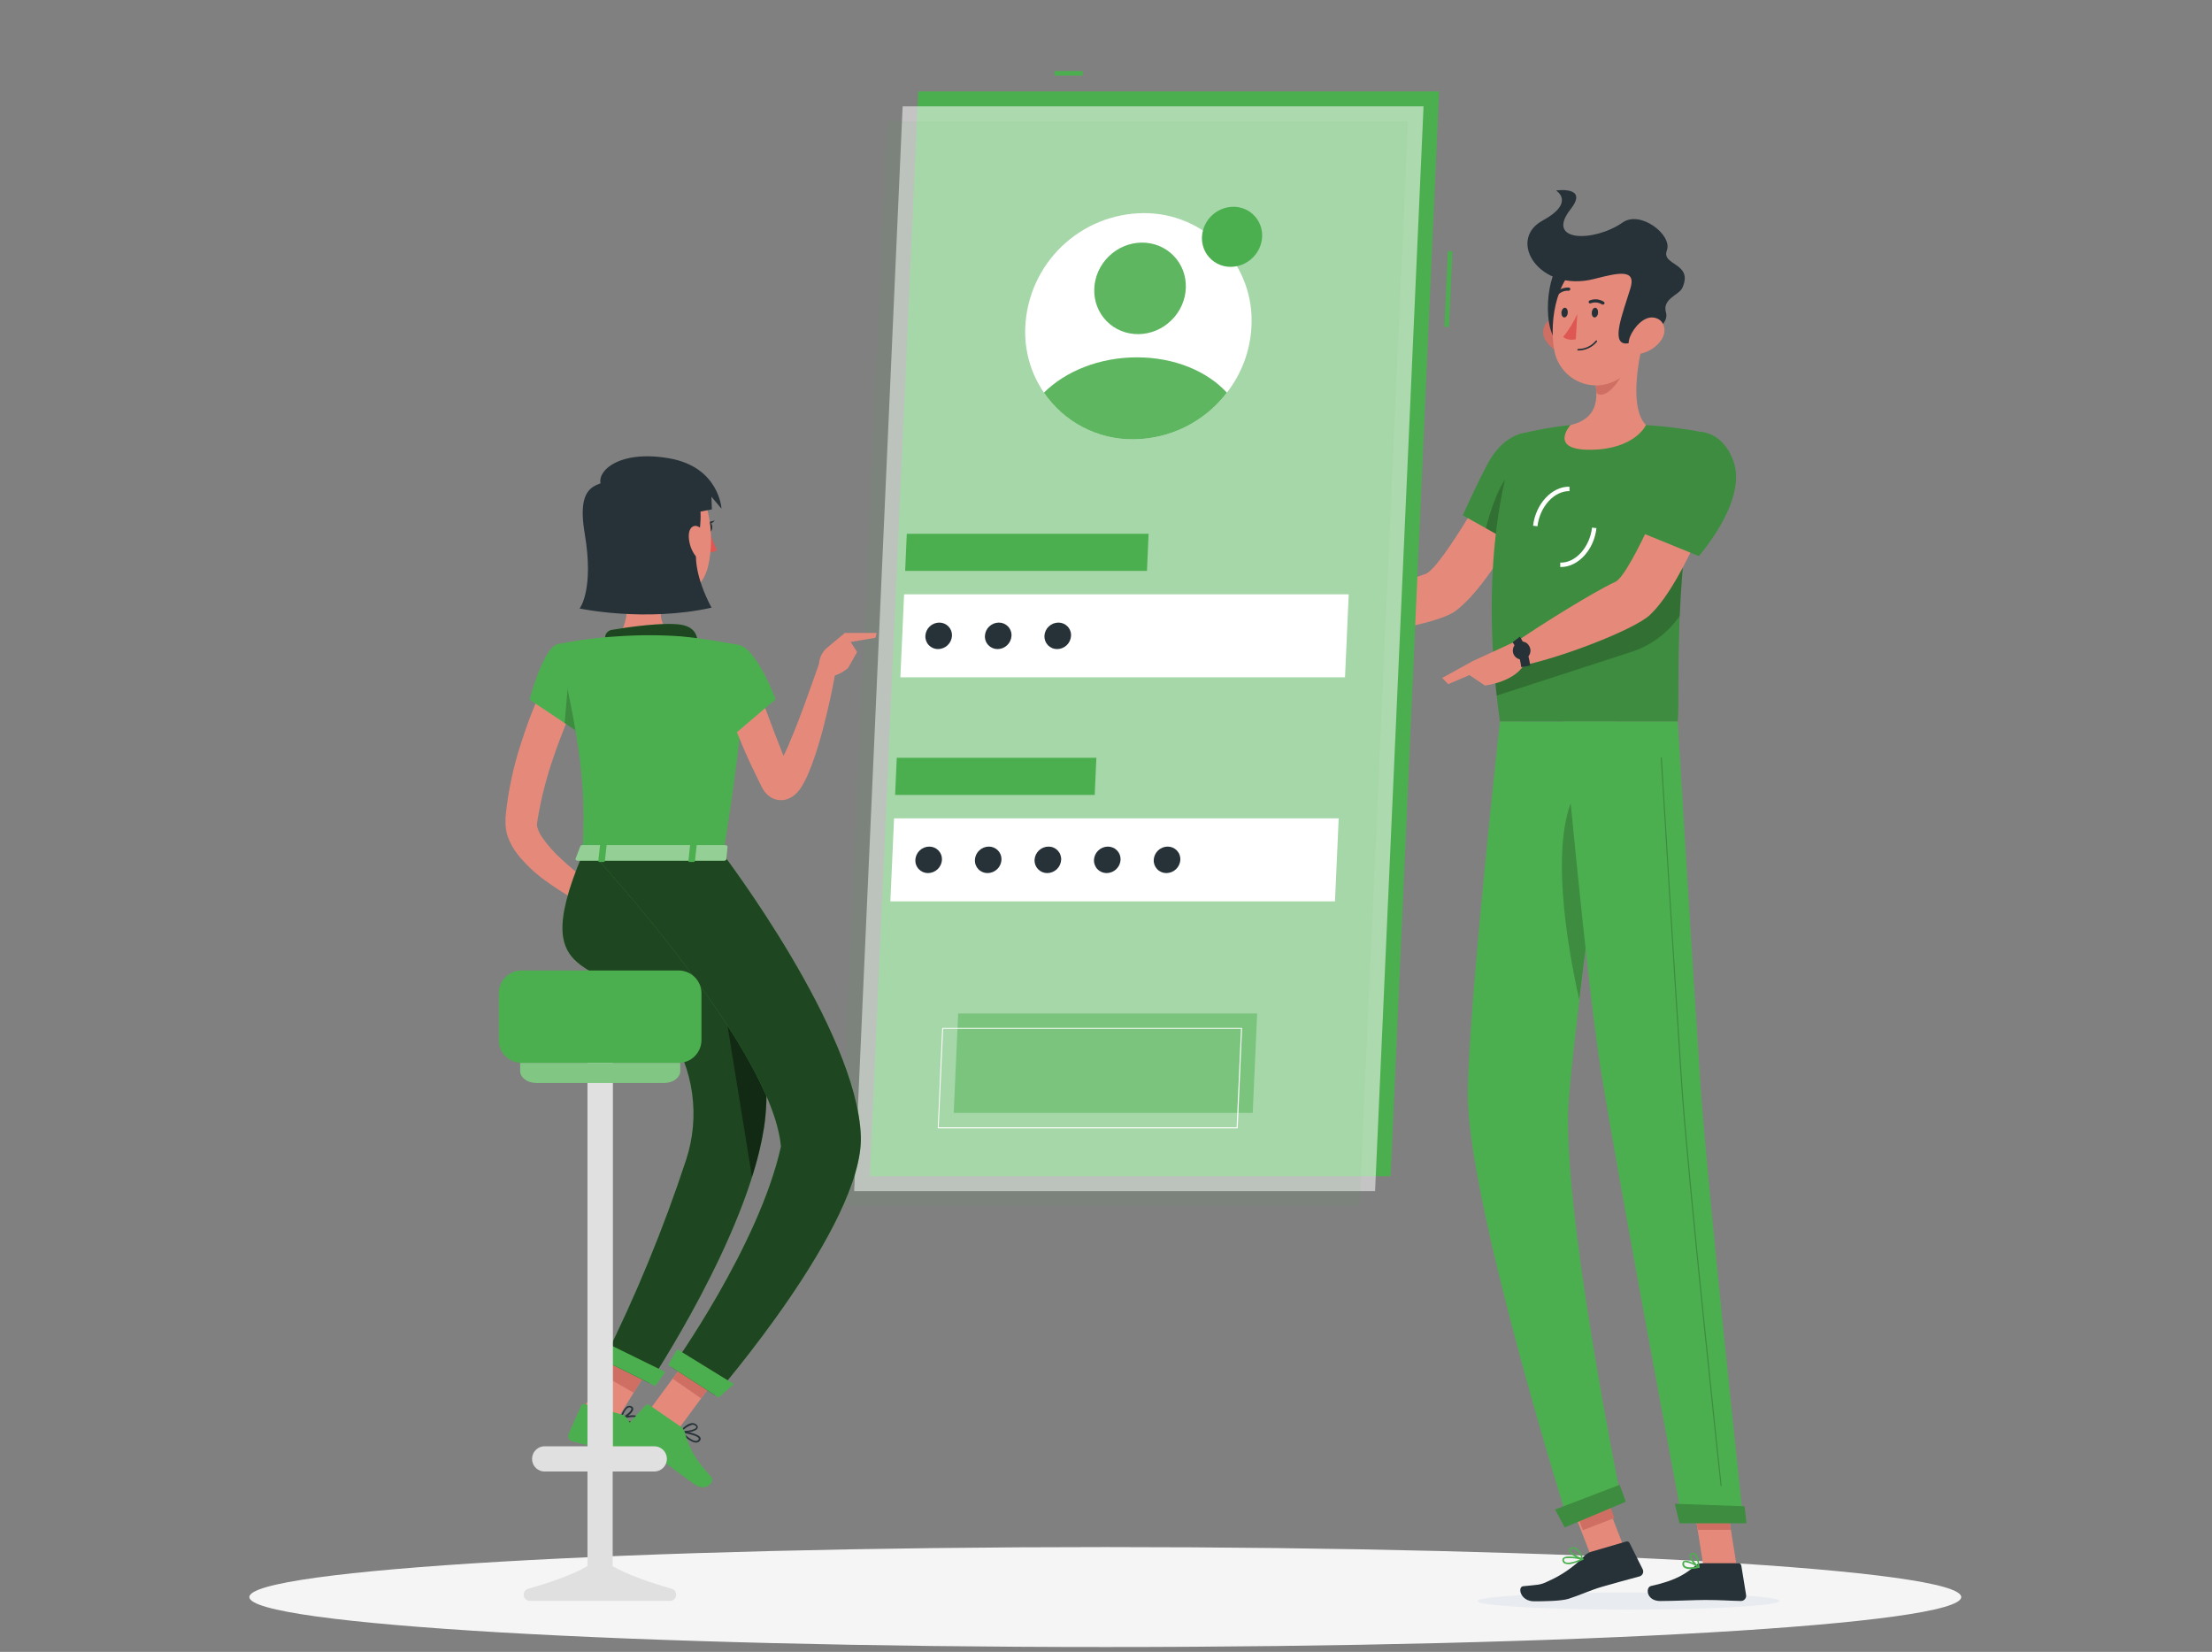 <svg width="308" height="230" viewBox="0 0 308 230" fill="none" xmlns="http://www.w3.org/2000/svg">
<rect x="0" y="0" width="308" height="230" fill="#808080" stroke="none"/>
<path d="M153.903 229.322C219.724 229.322 273.082 226.206 273.082 222.363C273.082 218.521 219.724 215.405 153.903 215.405C88.082 215.405 34.723 218.521 34.723 222.363C34.723 226.206 88.082 229.322 153.903 229.322Z" fill="#F5F5F5"/>
<path d="M214.909 66.968L208.812 64.509C208.812 64.509 200.766 79.181 198.461 79.925C195.326 80.933 188.835 83.736 184.987 84.228C184.464 84.842 183.61 86.754 183.69 87.448C188.859 89.176 200.218 86.883 202.653 85.076C208.191 80.976 214.909 66.968 214.909 66.968Z" fill="#E58A7B"/>
<path d="M216.784 63.63C217.921 67.828 211.762 76.274 211.762 76.274L203.691 71.75C203.691 71.75 205.204 68.277 207.048 64.742C210.004 59.032 215.487 58.842 216.784 63.63Z" fill="#4CAF4F"/>
<path opacity="0.2" d="M216.784 63.63C217.921 67.828 211.762 76.274 211.762 76.274L203.691 71.75C203.691 71.75 205.204 68.277 207.048 64.742C210.004 59.032 215.487 58.842 216.784 63.63Z" fill="black"/>
<path opacity="0.2" d="M206.894 73.557L210.072 75.339L210.631 65.585C208.781 67.004 207.478 71.282 206.894 73.557Z" fill="black"/>
<path d="M211.473 60.47C211.473 60.47 205.191 74.448 208.855 100.473H233.608C234.001 96.674 232.698 78.136 237.412 60.236C234.697 59.706 231.95 59.355 229.188 59.185C225.685 58.983 222.174 58.983 218.671 59.185C216.243 59.432 213.837 59.861 211.473 60.47Z" fill="#4CAF4F"/>
<path opacity="0.2" d="M211.473 60.47C211.473 60.47 205.191 74.448 208.855 100.473H233.608C234.001 96.674 232.698 78.136 237.412 60.236C234.697 59.706 231.95 59.355 229.188 59.185C225.685 58.983 222.174 58.983 218.671 59.185C216.243 59.432 213.837 59.861 211.473 60.47Z" fill="black"/>
<g style="mix-blend-mode:multiply">
<path d="M205.732 222.917C205.695 223.58 215.081 224.115 226.692 224.115C238.304 224.115 247.757 223.58 247.794 222.917C247.831 222.253 238.451 221.724 226.834 221.724C215.216 221.724 205.775 222.259 205.732 222.917Z" fill="#E8ECF1"/>
</g>
<path d="M222.255 205.474L217.865 207.173L221.646 216.943L226.037 215.243L222.255 205.474Z" fill="#E58A7B"/>
<path d="M241.832 218.19H237.203L235.507 207.476H240.135L241.832 218.19Z" fill="#E58A7B"/>
<path d="M236.884 217.655H242.084C242.174 217.655 242.261 217.687 242.33 217.746C242.399 217.804 242.444 217.885 242.459 217.974L243.129 222.087C243.143 222.19 243.135 222.295 243.105 222.394C243.075 222.494 243.023 222.586 242.955 222.664C242.886 222.742 242.801 222.805 242.706 222.847C242.611 222.89 242.508 222.911 242.404 222.91C240.59 222.88 239.717 222.769 237.431 222.769C236.023 222.769 233.128 222.916 231.173 222.916C229.219 222.916 229.09 220.999 229.895 220.82C233.509 220.04 234.911 218.976 236.115 217.944C236.328 217.757 236.601 217.654 236.884 217.655Z" fill="#263238"/>
<path d="M221.517 216.069L226.434 214.631C226.522 214.606 226.616 214.612 226.699 214.648C226.783 214.684 226.852 214.747 226.895 214.827L228.739 218.515C228.782 218.609 228.804 218.711 228.803 218.814C228.803 218.917 228.78 219.018 228.736 219.111C228.692 219.204 228.628 219.287 228.549 219.353C228.47 219.418 228.378 219.466 228.278 219.493C226.49 219.985 225.291 220.286 223.054 220.937C221.511 221.386 219.937 222.117 218.413 222.603C217.356 222.941 214.872 222.953 213.588 222.953C211.688 222.953 211.264 220.95 212.082 220.857C214.141 220.63 214.417 220.734 215.555 220.163C217.415 219.349 219.102 218.185 220.521 216.733C220.789 216.428 221.132 216.199 221.517 216.069Z" fill="#263238"/>
<path d="M185.761 84.203L180.672 82.07L178.576 87.713C180.662 88.03 182.784 88.03 184.87 87.713L185.761 84.203Z" fill="#E58A7B"/>
<path d="M176.885 81.922L176.75 85.672L178.576 87.7L180.672 82.058L176.885 81.922Z" fill="#E58A7B"/>
<path d="M222.857 206.304L218.453 208.004L220.404 213.056L224.808 211.356L222.857 206.304Z" fill="#CF6F64"/>
<path d="M240.135 207.476H235.507L236.386 213.002H241.014L240.135 207.476Z" fill="#CF6F64"/>
<path opacity="0.2" d="M208.068 93.435C208.16 94.548 208.265 95.685 208.4 96.853L226.803 90.878C229.677 90.026 232.175 88.22 233.884 85.758C233.958 84.117 234.05 82.389 234.192 80.588C234.253 79.716 234.327 78.818 234.407 77.909C234.487 76.999 234.597 75.991 234.714 75.019L208.068 93.435Z" fill="black"/>
<path d="M214.079 73.274L213.465 73.2C213.827 70.127 216.12 67.705 218.536 67.766V68.381C216.421 68.338 214.405 70.52 214.079 73.274Z" fill="white"/>
<path d="M217.356 78.948H217.251V78.333C219.366 78.413 221.351 76.206 221.677 73.459L222.291 73.532C221.966 76.538 219.747 78.948 217.356 78.948Z" fill="white"/>
<path d="M228.844 47.341C227.977 50.728 226.957 56.93 229.188 59.186C229.188 59.186 227.627 62.622 221.339 62.622C215.591 62.622 218.671 59.186 218.671 59.186C222.494 58.288 222.562 55.498 222.058 52.855L228.844 47.341Z" fill="#E58A7B"/>
<path d="M226.078 49.59L222.064 52.854C222.188 53.462 222.26 54.079 222.279 54.698C223.453 55.866 225.807 52.91 226.047 51.398C226.169 50.802 226.179 50.189 226.078 49.59Z" fill="#CF6F64"/>
<path d="M215.161 47.298C215.44 47.782 215.817 48.203 216.266 48.535C216.716 48.867 217.229 49.103 217.774 49.228C219.249 49.554 219.986 48.195 219.581 46.831C219.218 45.601 218.007 43.948 216.507 44.231C216.186 44.297 215.885 44.439 215.63 44.645C215.375 44.852 215.173 45.116 215.042 45.416C214.91 45.717 214.852 46.044 214.873 46.372C214.893 46.699 214.992 47.017 215.161 47.298Z" fill="#CF6F64"/>
<path d="M217.601 36.461C215.303 37.512 214.491 46.646 217.38 47.999C220.269 49.351 221.953 34.464 217.601 36.461Z" fill="#263238"/>
<path d="M229.545 42.245C228.991 46.831 228.93 49.529 226.471 51.877C225.709 52.657 224.747 53.21 223.69 53.477C222.634 53.743 221.524 53.713 220.483 53.389C219.443 53.064 218.513 52.459 217.795 51.639C217.077 50.819 216.599 49.817 216.415 48.742C215.671 44.624 216.698 37.82 221.296 35.994C222.262 35.568 223.324 35.408 224.373 35.531C225.421 35.654 226.418 36.055 227.26 36.692C228.101 37.33 228.757 38.181 229.159 39.158C229.56 40.134 229.694 41.2 229.545 42.245Z" fill="#E58A7B"/>
<path d="M221.99 38.834C225.396 37.967 227.897 37.377 227 40.211C225.814 43.997 224.387 47.66 226.299 47.826C227.467 47.931 232.63 45.743 231.973 43.524C231.401 41.594 233.817 41.065 234.247 40.088C235.839 36.547 231.284 37.014 232.095 34.863C232.907 32.712 228.407 29.245 225.949 30.972C221.947 33.763 215.081 33.72 218.689 29.128C221.277 25.852 216.661 26.522 216.661 26.522C216.661 26.522 219.452 28.175 214.756 30.732C209.789 33.462 214.344 40.794 221.99 38.834Z" fill="#263238"/>
<path d="M231.352 47.298C230.679 48.271 229.669 48.959 228.518 49.228C227 49.554 226.416 48.195 226.988 46.831C227.498 45.601 228.899 43.948 230.35 44.231C231.8 44.513 232.132 46.093 231.352 47.298Z" fill="#E58A7B"/>
<path d="M208.855 100.473C208.855 100.473 204.699 137.661 204.374 151.774C204.042 166.452 218.456 212.252 218.456 212.252L225.832 209.178C225.832 209.178 217.226 167.331 218.456 152.917C219.759 137.2 225.144 100.498 225.144 100.498L208.855 100.473Z" fill="#4CAF4F"/>
<path opacity="0.2" d="M219.181 110.683C215.868 117.555 218.099 131.145 219.894 139.198C220.577 133.512 221.388 127.341 222.156 121.63C222.082 112.853 221.4 106.073 219.181 110.683Z" fill="black"/>
<path d="M225.506 206.745C225.543 206.745 226.379 209.093 226.379 209.093L217.872 212.67L216.532 210.175L225.506 206.745Z" fill="#4CAF4F"/>
<path d="M217.638 100.473C217.638 100.473 220.816 135.842 222.918 149.088C225.23 163.6 234.29 211.932 234.29 211.932H242.766C242.766 211.932 237.689 164.774 236.73 150.403C235.685 134.815 233.608 100.473 233.608 100.473H217.638Z" fill="#4CAF4F"/>
<path d="M242.895 209.726C242.932 209.726 243.178 212.092 243.178 212.092H233.86L233.196 209.375L242.895 209.726Z" fill="#4CAF4F"/>
<path opacity="0.2" d="M239.65 206.923C239.631 206.923 239.612 206.916 239.597 206.904C239.583 206.891 239.573 206.874 239.57 206.855C239.521 206.425 234.941 163.828 234.081 150.92C233.147 136.917 231.266 105.858 231.247 105.544C231.246 105.534 231.248 105.524 231.251 105.514C231.254 105.504 231.26 105.496 231.267 105.488C231.274 105.481 231.282 105.475 231.291 105.47C231.301 105.466 231.311 105.464 231.321 105.464C231.341 105.464 231.361 105.472 231.375 105.486C231.39 105.499 231.399 105.518 231.401 105.538C231.401 105.852 233.3 136.887 234.235 150.913C235.095 163.822 239.674 206.388 239.717 206.849C239.719 206.859 239.719 206.869 239.716 206.879C239.714 206.889 239.709 206.899 239.703 206.907C239.696 206.915 239.688 206.922 239.679 206.927C239.67 206.931 239.66 206.934 239.65 206.935V206.923Z" fill="black"/>
<path d="M222.513 43.524C222.513 43.899 222.279 44.2 222.033 44.2C221.787 44.2 221.609 43.899 221.634 43.524C221.658 43.149 221.867 42.848 222.113 42.848C222.359 42.848 222.537 43.155 222.513 43.524Z" fill="#263238"/>
<path d="M218.296 43.524C218.296 43.899 218.056 44.2 217.817 44.2C217.577 44.2 217.392 43.899 217.411 43.524C217.429 43.149 217.651 42.848 217.897 42.848C218.142 42.848 218.321 43.155 218.296 43.524Z" fill="#263238"/>
<path d="M219.624 43.714C219.111 44.859 218.449 45.932 217.657 46.904C218.271 47.519 219.421 47.236 219.421 47.236L219.624 43.714Z" fill="#DF5753"/>
<path d="M219.734 48.804C219.72 48.804 219.706 48.801 219.693 48.795C219.68 48.789 219.668 48.781 219.658 48.771C219.648 48.761 219.641 48.748 219.636 48.735C219.631 48.721 219.629 48.707 219.63 48.693C219.631 48.663 219.644 48.635 219.666 48.614C219.688 48.594 219.717 48.582 219.747 48.582C220.217 48.586 220.682 48.483 221.107 48.283C221.533 48.084 221.908 47.791 222.205 47.427C222.227 47.408 222.254 47.398 222.282 47.398C222.31 47.398 222.338 47.408 222.359 47.427C222.379 47.447 222.39 47.475 222.39 47.504C222.39 47.532 222.379 47.56 222.359 47.58C222.041 47.967 221.64 48.278 221.185 48.49C220.731 48.701 220.235 48.809 219.734 48.804Z" fill="#263238"/>
<path d="M223.263 42.393C223.233 42.408 223.201 42.416 223.167 42.416C223.134 42.416 223.102 42.408 223.072 42.393C222.842 42.244 222.58 42.152 222.308 42.123C222.036 42.094 221.761 42.13 221.505 42.227C221.48 42.239 221.453 42.247 221.425 42.248C221.397 42.25 221.369 42.246 221.343 42.237C221.316 42.228 221.292 42.214 221.271 42.195C221.251 42.176 221.234 42.154 221.222 42.129C221.199 42.074 221.199 42.012 221.22 41.957C221.242 41.902 221.285 41.858 221.339 41.834C221.66 41.702 222.008 41.651 222.354 41.683C222.7 41.715 223.032 41.83 223.324 42.018C223.348 42.034 223.368 42.054 223.383 42.078C223.399 42.102 223.41 42.129 223.415 42.157C223.42 42.185 223.419 42.214 223.413 42.242C223.407 42.269 223.396 42.296 223.379 42.319C223.348 42.354 223.308 42.38 223.263 42.393Z" fill="#263238"/>
<path d="M216.667 41.163C216.634 41.155 216.605 41.138 216.581 41.114C216.561 41.094 216.544 41.07 216.533 41.044C216.522 41.017 216.517 40.989 216.517 40.96C216.517 40.932 216.522 40.903 216.533 40.877C216.544 40.851 216.561 40.827 216.581 40.807C216.817 40.542 217.11 40.336 217.438 40.204C217.767 40.072 218.121 40.017 218.474 40.044C218.503 40.049 218.53 40.059 218.554 40.074C218.578 40.089 218.599 40.109 218.615 40.133C218.631 40.157 218.642 40.183 218.648 40.212C218.653 40.24 218.653 40.269 218.646 40.297C218.633 40.353 218.6 40.404 218.552 40.438C218.505 40.471 218.446 40.487 218.388 40.481C218.109 40.463 217.829 40.51 217.571 40.616C217.312 40.722 217.081 40.886 216.895 41.096C216.867 41.127 216.831 41.149 216.79 41.161C216.75 41.173 216.708 41.174 216.667 41.163Z" fill="#263238"/>
<path d="M239.791 66.285L233.399 64.582C233.399 64.582 227.129 80.017 224.91 81.019C221.898 82.396 214.27 87.166 211.024 89.421C210.846 90.19 210.988 92.225 211.393 92.784C216.925 91.776 227.516 87.7 229.729 85.629C234.776 80.902 239.791 66.285 239.791 66.285Z" fill="#E58A7B"/>
<path d="M235.329 218.466C235.017 218.491 234.706 218.406 234.45 218.227C234.371 218.155 234.311 218.064 234.278 217.963C234.245 217.862 234.238 217.754 234.259 217.649C234.263 217.584 234.285 217.521 234.321 217.466C234.358 217.412 234.409 217.369 234.468 217.342C234.984 217.077 236.429 217.993 236.595 218.098C236.613 218.109 236.627 218.126 236.635 218.146C236.643 218.166 236.644 218.188 236.638 218.208C236.633 218.23 236.622 218.25 236.607 218.266C236.592 218.282 236.573 218.294 236.552 218.301C236.151 218.399 235.741 218.455 235.329 218.466ZM234.714 217.508C234.667 217.497 234.619 217.497 234.573 217.508C234.549 217.52 234.53 217.538 234.516 217.561C234.503 217.584 234.497 217.61 234.499 217.637C234.482 217.708 234.485 217.783 234.507 217.853C234.528 217.923 234.568 217.986 234.622 218.036C234.862 218.251 235.464 218.276 236.257 218.122C235.785 217.811 235.253 217.602 234.696 217.508H234.714Z" fill="#4CAF4F"/>
<path d="M236.521 218.3C236.505 218.306 236.488 218.306 236.472 218.3C236.011 218.042 235.144 217.028 235.273 216.512C235.293 216.43 235.339 216.357 235.405 216.305C235.47 216.252 235.552 216.223 235.636 216.223C235.718 216.212 235.802 216.219 235.882 216.243C235.962 216.268 236.035 216.309 236.097 216.364C236.607 216.801 236.638 218.141 236.638 218.208C236.641 218.228 236.637 218.249 236.627 218.267C236.617 218.285 236.601 218.299 236.583 218.307C236.562 218.311 236.541 218.309 236.521 218.3ZM235.697 216.426H235.654C235.513 216.426 235.495 216.506 235.488 216.536C235.415 216.838 235.962 217.606 236.417 217.969C236.415 217.449 236.254 216.943 235.956 216.518C235.884 216.456 235.792 216.423 235.697 216.426Z" fill="#4CAF4F"/>
<path d="M219.009 217.698C218.633 217.829 218.223 217.829 217.847 217.698C217.762 217.652 217.69 217.585 217.637 217.503C217.584 217.421 217.553 217.328 217.546 217.231C217.538 217.17 217.546 217.108 217.569 217.051C217.591 216.994 217.628 216.944 217.675 216.905C218.167 216.463 220.177 216.905 220.404 216.991C220.426 216.997 220.445 217.009 220.459 217.027C220.472 217.045 220.479 217.067 220.478 217.089C220.479 217.113 220.473 217.135 220.461 217.155C220.449 217.175 220.431 217.19 220.411 217.2C219.958 217.404 219.489 217.571 219.009 217.698ZM218.007 216.967C217.937 216.981 217.871 217.012 217.817 217.059C217.797 217.073 217.782 217.093 217.773 217.116C217.765 217.139 217.763 217.164 217.767 217.188C217.771 217.252 217.792 217.315 217.826 217.37C217.86 217.424 217.908 217.47 217.964 217.501C218.29 217.673 219.046 217.538 220.023 217.126C219.365 216.96 218.683 216.906 218.007 216.967Z" fill="#4CAF4F"/>
<path d="M220.392 217.2H220.343C219.728 217.09 218.499 216.383 218.462 215.854C218.462 215.731 218.517 215.559 218.812 215.461C218.912 215.425 219.018 215.41 219.123 215.416C219.229 215.423 219.332 215.45 219.427 215.498C220.091 215.823 220.441 217.003 220.46 217.059C220.464 217.077 220.463 217.097 220.458 217.115C220.453 217.133 220.443 217.15 220.429 217.163C220.42 217.178 220.407 217.191 220.392 217.2ZM218.935 215.645H218.874C218.683 215.713 218.683 215.793 218.683 215.817C218.683 216.137 219.575 216.721 220.195 216.917C220.052 216.424 219.75 215.991 219.335 215.688C219.211 215.625 219.069 215.61 218.935 215.645Z" fill="#4CAF4F"/>
<path d="M211.547 89.059L205.136 92.01L204.392 93.853L206.759 95.446C206.759 95.446 211.184 94.966 212.444 92.12L211.547 89.059Z" fill="#E58A7B"/>
<path d="M211.817 92.888C211.674 91.656 211.267 90.47 210.625 89.409L211.639 88.647C212.402 89.869 212.889 91.243 213.065 92.673L211.817 92.888Z" fill="#263238"/>
<path d="M212.911 89.931C213.047 90.145 213.114 90.394 213.102 90.647C213.091 90.899 213.002 91.142 212.848 91.342C212.693 91.542 212.481 91.689 212.24 91.765C211.999 91.84 211.74 91.839 211.5 91.762C211.259 91.685 211.048 91.536 210.895 91.335C210.742 91.134 210.655 90.89 210.646 90.638C210.636 90.385 210.704 90.136 210.841 89.924C210.978 89.712 211.178 89.547 211.412 89.452C211.674 89.318 211.979 89.293 212.26 89.383C212.541 89.473 212.775 89.67 212.911 89.931Z" fill="#263238"/>
<path d="M200.802 94.394L201.657 95.255L207.41 92.796L205.136 92.009L200.802 94.394Z" fill="#E58A7B"/>
<path opacity="0.2" d="M225.506 206.745C225.543 206.745 226.379 209.093 226.379 209.093L217.872 212.67L216.532 210.175L225.506 206.745Z" fill="black"/>
<path opacity="0.2" d="M242.895 209.726C242.932 209.726 243.178 212.092 243.178 212.092H233.86L233.196 209.375L242.895 209.726Z" fill="black"/>
<path d="M241.457 64.515C243.147 69.967 236.54 77.423 236.54 77.423L227.412 73.698C228.494 70.547 229.741 67.455 231.149 64.435C233.952 58.393 239.748 59.014 241.457 64.515Z" fill="#4CAF4F"/>
<path opacity="0.2" d="M241.457 64.515C243.147 69.967 236.54 77.423 236.54 77.423L227.412 73.698C228.494 70.547 229.741 67.455 231.149 64.435C233.952 58.393 239.748 59.014 241.457 64.515Z" fill="black"/>
<path d="M150.756 9.889H146.828V10.522H150.756V9.889Z" fill="#4CAF4F"/>
<path d="M201.6 34.947L201.125 45.496L201.758 45.525L202.233 34.975L201.6 34.947Z" fill="#4CAF4F"/>
<path d="M200.378 12.729H127.847L121.098 163.766H193.629L200.378 12.729Z" fill="#4CAF4F"/>
<path opacity="0.56" d="M198.215 14.806H125.683L118.934 165.844H191.466L198.215 14.806Z" fill="#FAFAFA"/>
<path opacity="0.07" d="M196.051 16.877H123.519L116.764 167.915H189.296L196.051 16.877Z" fill="#4CAF4F"/>
<path d="M187.796 82.752H125.886L125.37 94.308H187.28L187.796 82.752Z" fill="white"/>
<path d="M159.933 74.319H126.261L126.033 79.488H159.705L159.933 74.319Z" fill="#4CAF4F"/>
<path d="M186.401 113.941H124.491L123.974 125.497H185.884L186.401 113.941Z" fill="white"/>
<path opacity="0.47" d="M175.048 141.104H133.416L132.795 154.952H174.427L175.048 141.104Z" fill="#4CAF4F"/>
<path d="M172.263 157.104H130.631C130.613 157.108 130.594 157.108 130.576 157.104C130.57 157.086 130.57 157.066 130.576 157.048L131.191 143.194C131.19 143.184 131.192 143.175 131.196 143.166C131.2 143.157 131.206 143.15 131.212 143.143C131.219 143.137 131.228 143.132 131.237 143.129C131.245 143.126 131.255 143.125 131.264 143.126H172.896C172.904 143.122 172.912 143.12 172.921 143.12C172.929 143.12 172.938 143.122 172.945 143.126C172.95 143.133 172.952 143.142 172.952 143.15C172.952 143.159 172.95 143.168 172.945 143.175L172.343 157.061C172.336 157.075 172.324 157.087 172.31 157.095C172.295 157.102 172.279 157.105 172.263 157.104ZM130.705 156.956H172.189L172.804 143.249H131.32L130.705 156.956Z" fill="white"/>
<path d="M152.661 105.507H124.866L124.638 110.683H152.428L152.661 105.507Z" fill="#4CAF4F"/>
<path d="M174.255 45.423C174.096 48.786 172.9 52.018 170.831 54.674C169.299 56.68 167.329 58.309 165.07 59.435C162.811 60.562 160.324 61.155 157.8 61.171C155.76 61.187 153.739 60.784 151.86 59.989C149.982 59.194 148.286 58.023 146.878 56.547C145.469 55.072 144.378 53.324 143.67 51.411C142.963 49.498 142.655 47.46 142.765 45.423C142.981 41.196 144.804 37.212 147.86 34.285C150.916 31.358 154.976 29.709 159.207 29.675C161.249 29.656 163.272 30.056 165.153 30.849C167.033 31.643 168.731 32.814 170.142 34.29C171.552 35.766 172.644 37.516 173.352 39.43C174.059 41.345 174.367 43.385 174.255 45.423Z" fill="white"/>
<path d="M175.736 32.969C175.696 33.864 175.378 34.723 174.826 35.428C174.418 35.961 173.894 36.394 173.293 36.693C172.692 36.992 172.031 37.151 171.36 37.155C170.709 37.159 170.068 37.004 169.491 36.703C168.915 36.402 168.421 35.964 168.053 35.428C167.565 34.704 167.323 33.842 167.364 32.969C167.424 31.847 167.909 30.79 168.721 30.014C169.533 29.237 170.611 28.799 171.735 28.79C172.277 28.785 172.814 28.891 173.313 29.102C173.813 29.312 174.264 29.623 174.639 30.014C175.014 30.406 175.305 30.87 175.493 31.378C175.682 31.887 175.765 32.428 175.736 32.969Z" fill="#4CAF4F"/>
<path d="M132.555 88.53C132.526 89.025 132.309 89.491 131.95 89.833C131.591 90.176 131.115 90.369 130.619 90.374C130.379 90.377 130.142 90.331 129.921 90.238C129.7 90.145 129.5 90.008 129.334 89.836C129.168 89.663 129.04 89.458 128.956 89.233C128.873 89.009 128.836 88.769 128.849 88.53C128.875 88.034 129.091 87.566 129.451 87.224C129.81 86.881 130.288 86.689 130.785 86.686C131.024 86.684 131.261 86.731 131.482 86.824C131.702 86.917 131.902 87.054 132.067 87.227C132.233 87.399 132.362 87.604 132.446 87.828C132.53 88.052 132.567 88.291 132.555 88.53Z" fill="#263238"/>
<path d="M140.841 88.53C140.813 89.026 140.597 89.493 140.237 89.835C139.878 90.178 139.401 90.37 138.905 90.374C138.666 90.376 138.429 90.329 138.208 90.236C137.988 90.143 137.789 90.006 137.624 89.833C137.459 89.661 137.331 89.456 137.248 89.232C137.164 89.008 137.128 88.769 137.141 88.53C137.167 88.035 137.382 87.568 137.74 87.226C138.099 86.883 138.575 86.69 139.071 86.686C139.31 86.683 139.548 86.73 139.769 86.822C139.99 86.915 140.189 87.052 140.355 87.225C140.521 87.397 140.65 87.603 140.733 87.827C140.817 88.052 140.854 88.291 140.841 88.53Z" fill="#263238"/>
<path d="M149.133 88.53C149.105 89.026 148.889 89.493 148.529 89.835C148.17 90.178 147.693 90.37 147.197 90.374C146.957 90.376 146.72 90.329 146.5 90.236C146.279 90.143 146.08 90.006 145.914 89.834C145.748 89.661 145.62 89.456 145.536 89.232C145.452 89.008 145.415 88.769 145.426 88.53C145.454 88.034 145.67 87.568 146.03 87.225C146.39 86.883 146.866 86.69 147.363 86.686C147.602 86.683 147.84 86.73 148.061 86.822C148.282 86.915 148.481 87.052 148.647 87.225C148.813 87.397 148.942 87.603 149.025 87.827C149.109 88.052 149.146 88.291 149.133 88.53Z" fill="#263238"/>
<path d="M131.16 119.719C131.13 120.214 130.914 120.68 130.555 121.022C130.195 121.364 129.72 121.557 129.224 121.563C128.984 121.565 128.747 121.518 128.526 121.425C128.306 121.332 128.107 121.195 127.941 121.022C127.775 120.85 127.646 120.645 127.563 120.421C127.479 120.197 127.442 119.958 127.453 119.719C127.481 119.223 127.697 118.756 128.057 118.414C128.416 118.071 128.893 117.878 129.39 117.875C129.629 117.873 129.866 117.92 130.087 118.012C130.307 118.105 130.506 118.242 130.672 118.415C130.838 118.588 130.967 118.792 131.05 119.016C131.134 119.241 131.171 119.48 131.16 119.719Z" fill="#263238"/>
<path d="M139.446 119.719C139.418 120.213 139.203 120.679 138.844 121.021C138.486 121.364 138.011 121.557 137.516 121.563C137.276 121.565 137.038 121.519 136.817 121.427C136.596 121.334 136.397 121.197 136.231 121.024C136.065 120.851 135.936 120.646 135.853 120.422C135.769 120.197 135.733 119.958 135.745 119.719C135.773 119.223 135.989 118.756 136.349 118.414C136.708 118.071 137.185 117.878 137.681 117.875C137.921 117.873 138.157 117.92 138.378 118.013C138.598 118.106 138.797 118.243 138.962 118.415C139.127 118.588 139.255 118.793 139.339 119.017C139.422 119.241 139.458 119.48 139.446 119.719Z" fill="#263238"/>
<path d="M147.756 119.719C147.728 120.214 147.512 120.681 147.153 121.024C146.793 121.366 146.316 121.559 145.82 121.563C145.581 121.564 145.344 121.516 145.124 121.423C144.904 121.33 144.705 121.193 144.539 121.02C144.374 120.848 144.245 120.644 144.161 120.42C144.077 120.196 144.039 119.957 144.05 119.719C144.079 119.223 144.295 118.758 144.655 118.415C145.014 118.073 145.49 117.88 145.986 117.875C146.225 117.872 146.463 117.918 146.684 118.011C146.905 118.103 147.104 118.24 147.27 118.413C147.436 118.586 147.565 118.791 147.649 119.016C147.732 119.24 147.769 119.479 147.756 119.719Z" fill="#263238"/>
<path d="M156.03 119.719C156 120.214 155.784 120.68 155.425 121.022C155.065 121.364 154.59 121.557 154.093 121.563C153.854 121.564 153.617 121.516 153.397 121.423C153.177 121.33 152.978 121.193 152.813 121.02C152.647 120.848 152.518 120.643 152.434 120.42C152.35 120.196 152.312 119.957 152.323 119.719C152.353 119.223 152.569 118.758 152.928 118.415C153.287 118.073 153.763 117.88 154.259 117.875C154.499 117.873 154.736 117.92 154.956 118.012C155.177 118.105 155.376 118.242 155.542 118.415C155.708 118.588 155.836 118.792 155.92 119.016C156.004 119.241 156.041 119.48 156.03 119.719Z" fill="#263238"/>
<path d="M164.352 119.719C164.323 120.214 164.107 120.68 163.747 121.022C163.388 121.364 162.912 121.557 162.416 121.563C162.176 121.565 161.939 121.519 161.718 121.427C161.497 121.334 161.297 121.197 161.131 121.024C160.965 120.851 160.837 120.646 160.753 120.422C160.67 120.197 160.633 119.958 160.646 119.719C160.674 119.223 160.89 118.756 161.249 118.414C161.609 118.071 162.085 117.878 162.582 117.875C162.821 117.873 163.059 117.92 163.279 118.012C163.5 118.105 163.699 118.242 163.865 118.415C164.03 118.588 164.159 118.792 164.243 119.016C164.327 119.241 164.364 119.48 164.352 119.719Z" fill="#263238"/>
<path d="M163.094 44.603C165.667 42.087 165.804 38.054 163.399 35.596C160.995 33.137 156.96 33.184 154.387 35.699C151.815 38.215 151.678 42.248 154.082 44.707C156.487 47.165 160.522 47.119 163.094 44.603Z" fill="#4CAF4F"/>
<path d="M170.831 54.674C169.299 56.68 167.329 58.309 165.07 59.435C162.811 60.562 160.324 61.155 157.8 61.171C155.352 61.192 152.937 60.61 150.768 59.477C148.598 58.344 146.74 56.694 145.359 54.674C148.346 51.699 153.073 49.756 158.31 49.756C163.547 49.756 168.108 51.699 170.831 54.674Z" fill="#4CAF4F"/>
<path opacity="0.1" d="M163.094 44.603C165.667 42.087 165.804 38.054 163.399 35.596C160.995 33.137 156.96 33.184 154.387 35.699C151.815 38.215 151.678 42.248 154.082 44.707C156.487 47.165 160.522 47.119 163.094 44.603Z" fill="white"/>
<path opacity="0.1" d="M170.831 54.674C169.299 56.68 167.329 58.309 165.07 59.435C162.811 60.562 160.324 61.155 157.8 61.171C155.352 61.192 152.937 60.61 150.768 59.477C148.598 58.344 146.74 56.694 145.359 54.674C148.346 51.699 153.073 49.756 158.31 49.756C163.547 49.756 168.108 51.699 170.831 54.674Z" fill="white"/>
<path d="M80.394 97.093C79.81 98.371 79.195 99.779 78.66 101.144C78.126 102.508 77.579 103.916 77.105 105.317C76.139 108.079 75.403 110.916 74.905 113.8L74.769 114.703C74.757 114.858 74.771 115.014 74.812 115.164C74.958 115.674 75.186 116.156 75.489 116.59C76.278 117.716 77.194 118.747 78.218 119.664C79.297 120.668 80.43 121.614 81.611 122.497C82.791 123.407 84.033 124.292 85.256 125.128L84.106 127.286C81.186 126.013 78.413 124.424 75.839 122.547C74.466 121.545 73.226 120.372 72.151 119.055C71.514 118.272 71.017 117.384 70.682 116.431C70.487 115.835 70.388 115.213 70.387 114.587C70.387 114.439 70.387 114.224 70.387 114.119V113.818L70.448 113.204C70.801 110.001 71.474 106.842 72.458 103.774C72.938 102.262 73.448 100.756 74.032 99.287C74.616 97.818 75.218 96.38 75.962 94.886L80.394 97.093Z" fill="#E58A7B"/>
<path d="M84.389 124.747L88.735 122.546L87.61 127.316C87.61 127.316 84.629 128.152 83.246 126.702L84.389 124.747Z" fill="#E58A7B"/>
<path d="M92.712 123.327L91.556 127.273L87.61 127.316L88.735 122.546L92.712 123.327Z" fill="#E58A7B"/>
<path d="M98.846 74.08C99.079 74.931 99.402 75.756 99.811 76.538C99.692 76.674 99.538 76.775 99.366 76.83C99.194 76.885 99.01 76.892 98.834 76.852L98.846 74.08Z" fill="#DF5753"/>
<path d="M98.717 74.116C98.972 74.116 99.178 73.8 99.178 73.409C99.178 73.019 98.972 72.703 98.717 72.703C98.463 72.703 98.256 73.019 98.256 73.409C98.256 73.8 98.463 74.116 98.717 74.116Z" fill="#263238"/>
<path d="M98.582 72.727L99.516 72.463C99.516 72.463 99.061 73.188 98.582 72.727Z" fill="#263238"/>
<path d="M86.842 78.591C87.401 81.45 87.96 86.693 85.957 88.604C85.957 88.604 86.743 91.506 92.06 91.506C97.906 91.506 94.851 88.604 94.851 88.604C91.661 87.842 91.741 85.476 92.3 83.251L86.842 78.591Z" fill="#E58A7B"/>
<path d="M85.287 72.076C85.582 76.852 85.606 78.88 88.016 81.333C91.648 85.021 97.451 83.619 98.588 78.874C99.615 74.571 98.963 67.49 94.285 65.591C93.259 65.168 92.141 65.014 91.038 65.143C89.935 65.273 88.883 65.681 87.983 66.331C87.082 66.98 86.361 67.848 85.889 68.853C85.418 69.859 85.21 70.968 85.287 72.076Z" fill="#E58A7B"/>
<path d="M85.76 66.703C83.363 67.576 80.166 66.924 81.42 74.319C82.748 82.15 80.707 84.725 80.707 84.725C80.707 84.725 89.798 86.662 99.08 84.609C99.08 84.609 96.246 79.654 97.039 76.003C98.053 71.393 97.254 69.691 97.254 69.691C97.254 69.691 89.128 65.474 85.76 66.703Z" fill="#263238"/>
<path d="M95.902 74.565C95.904 75.473 96.165 76.362 96.652 77.129C97.303 78.124 98.072 77.743 98.262 76.686C98.434 75.758 98.305 74.117 97.476 73.477C96.646 72.838 95.914 73.465 95.902 74.565Z" fill="#E58A7B"/>
<path d="M83.676 67.509C82.988 65.572 86.27 62.591 93.216 63.821C100.162 65.05 100.463 70.834 100.463 70.834L99.061 69.162L99.123 70.92L91.987 72.291L83.676 67.509Z" fill="#263238"/>
<path d="M84.266 88.93C84.225 88.649 84.295 88.364 84.462 88.134C84.628 87.904 84.878 87.749 85.157 87.701C87.321 87.344 92.239 86.619 94.71 86.963C96.554 87.221 97.033 88.291 97.113 89.17C97.125 89.323 97.105 89.478 97.053 89.624C97 89.769 96.918 89.901 96.81 90.012C96.702 90.123 96.572 90.209 96.428 90.265C96.284 90.321 96.13 90.346 95.976 90.338L85.293 89.858C85.041 89.845 84.801 89.746 84.614 89.577C84.427 89.408 84.304 89.179 84.266 88.93Z" fill="#4CAF4F"/>
<path opacity="0.6" d="M84.266 88.93C84.225 88.649 84.295 88.364 84.462 88.134C84.628 87.904 84.878 87.749 85.157 87.701C87.321 87.344 92.239 86.619 94.71 86.963C96.554 87.221 97.033 88.291 97.113 89.17C97.125 89.323 97.105 89.478 97.053 89.624C97 89.769 96.918 89.901 96.81 90.012C96.702 90.123 96.572 90.209 96.428 90.265C96.284 90.321 96.13 90.346 95.976 90.338L85.293 89.858C85.041 89.845 84.801 89.746 84.614 89.577C84.427 89.408 84.304 89.179 84.266 88.93Z" fill="black"/>
<path d="M90.444 196.314L94.408 199.067L101.041 190.075L97.076 187.327L90.444 196.314Z" fill="#E58A7B"/>
<path d="M81.199 196.135L85.385 198.52L91.255 189.011L87.069 186.626L81.199 196.135Z" fill="#E58A7B"/>
<path d="M101.035 190.075L97.617 194.709L93.652 191.962L97.07 187.327L101.035 190.075Z" fill="#CF6F64"/>
<path d="M87.063 186.626L91.255 189.018L88.231 193.917L84.039 191.525L87.063 186.626Z" fill="#CF6F64"/>
<path d="M93.787 118.951C93.787 118.951 109.265 138.454 106.358 157.11C104.016 172.175 90.431 192.576 90.431 192.576L84.045 189.405C88.546 180.385 92.388 171.05 95.539 161.474C96.511 158.501 96.795 155.346 96.369 152.247C95.943 149.149 94.819 146.187 93.081 143.587C85.237 132.135 72.673 138.952 81.125 118.951H93.787Z" fill="#4CAF4F"/>
<path opacity="0.6" d="M93.787 118.951C93.787 118.951 109.265 138.454 106.358 157.11C104.016 172.175 90.431 192.576 90.431 192.576L84.045 189.405C88.546 180.385 92.388 171.05 95.539 161.474C96.511 158.501 96.795 155.346 96.369 152.247C95.943 149.149 94.819 146.187 93.081 143.587C85.237 132.135 72.673 138.952 81.125 118.951H93.787Z" fill="black"/>
<path opacity="0.4" d="M101.379 131.478L99.129 129.24C99.129 129.418 103.487 156.323 104.71 163.883C105.432 161.675 105.985 159.414 106.364 157.122C107.802 147.969 104.796 138.62 101.379 131.478Z" fill="black"/>
<path d="M100.696 118.951C100.696 118.951 119.333 143.464 119.862 158.161C120.298 170.454 99.578 194.273 99.578 194.273L93.554 190.376C93.554 190.376 105.681 173.46 108.736 159.642C107.556 145.947 82.6 118.951 82.6 118.951H100.696Z" fill="#4CAF4F"/>
<path opacity="0.6" d="M100.696 118.951C100.696 118.951 119.333 143.464 119.862 158.161C120.298 170.454 99.578 194.273 99.578 194.273L93.554 190.376C93.554 190.376 105.681 173.46 108.736 159.642C107.556 145.947 82.6 118.951 82.6 118.951H100.696Z" fill="black"/>
<path d="M77.64 89.698C75.648 90.172 73.737 97.412 73.737 97.412L81.525 102.613C81.525 102.613 84.119 96.884 83.209 94.376C82.269 91.764 80.142 89.102 77.64 89.698Z" fill="#4CAF4F"/>
<path opacity="0.2" d="M79.164 94.364L78.624 100.676L81.519 102.619C82.318 100.819 82.91 98.934 83.283 97.001L79.164 94.364Z" fill="black"/>
<path d="M103.001 89.84C103.001 89.84 105.3 90.645 100.696 118.944H81.113C81.445 110.954 81.451 106.036 77.64 89.698C80.382 89.133 83.162 88.767 85.957 88.604C88.918 88.392 91.89 88.392 94.851 88.604C98.674 88.954 103.001 89.84 103.001 89.84Z" fill="#4CAF4F"/>
<path d="M104.993 94.364C105.436 95.593 105.903 96.915 106.394 98.187C106.886 99.46 107.353 100.769 107.851 102.06L109.357 105.92L109.738 106.885L109.935 107.364L110.027 107.604C110.027 107.647 110.027 107.647 110.027 107.641C109.915 107.482 109.768 107.352 109.597 107.26C109.354 107.117 109.08 107.034 108.798 107.02C108.564 107.013 108.331 107.057 108.116 107.149C107.833 107.278 107.833 107.333 107.839 107.327C107.89 107.286 107.936 107.239 107.974 107.186C108.314 106.739 108.609 106.259 108.853 105.754C109.142 105.188 109.419 104.586 109.695 103.977C110.236 102.748 110.734 101.476 111.232 100.191C111.73 98.906 112.203 97.609 112.664 96.3L114.066 92.378L116.432 92.993C115.965 95.796 115.363 98.525 114.637 101.303C114.287 102.687 113.875 104.057 113.408 105.44C113.174 106.135 112.916 106.823 112.621 107.53C112.314 108.297 111.935 109.034 111.49 109.731C111.327 109.965 111.146 110.187 110.949 110.395C110.635 110.734 110.254 111.004 109.831 111.187C109.454 111.349 109.047 111.425 108.638 111.409C108.18 111.392 107.734 111.258 107.341 111.022C106.878 110.733 106.494 110.333 106.222 109.86C106.13 109.7 106.05 109.54 105.995 109.423L105.878 109.19L105.645 108.71L105.177 107.758C104.563 106.479 103.948 105.188 103.413 103.891C102.879 102.594 102.313 101.279 101.784 99.957C101.256 98.636 100.783 97.314 100.334 95.888L104.993 94.364Z" fill="#E58A7B"/>
<path d="M103.001 89.84C105.356 90.399 108.005 97.357 108.005 97.357L101.004 103.314C101.004 103.314 96.474 95.728 97.389 93.227C98.342 90.621 99.928 89.109 103.001 89.84Z" fill="#4CAF4F"/>
<path d="M115.178 90.178L117.637 88.125L119.346 90.787L118.086 93.005C118.086 93.005 116.082 94.85 114.312 93.909C114.031 93.278 113.963 92.572 114.12 91.898C114.276 91.225 114.648 90.621 115.178 90.178Z" fill="#E58A7B"/>
<path d="M122.075 88.131L121.89 88.801L118 89.453L117.618 88.125L122.075 88.131Z" fill="#E58A7B"/>
<path d="M100.057 194.586L93.038 190.05L94.298 187.862L102.184 192.712L100.057 194.586Z" fill="#4CAF4F"/>
<path d="M88.132 198.201C87.517 198.126 86.925 197.916 86.399 197.586C86.377 197.579 86.359 197.565 86.345 197.546C86.332 197.527 86.325 197.505 86.325 197.482C86.325 197.459 86.332 197.436 86.345 197.418C86.359 197.399 86.377 197.385 86.399 197.377C86.59 197.316 88.243 196.806 88.723 197.199C88.776 197.244 88.817 197.302 88.841 197.368C88.865 197.434 88.871 197.505 88.858 197.574C88.849 197.685 88.813 197.791 88.751 197.884C88.69 197.976 88.606 198.052 88.507 198.103C88.392 198.165 88.264 198.199 88.132 198.201ZM86.749 197.525C87.518 197.918 88.132 198.059 88.428 197.912C88.492 197.876 88.546 197.825 88.585 197.763C88.623 197.7 88.645 197.629 88.649 197.555C88.649 197.457 88.649 197.414 88.594 197.389C88.335 197.181 87.413 197.34 86.737 197.525H86.749Z" fill="#263238"/>
<path d="M86.442 197.629C86.41 197.629 86.379 197.615 86.356 197.592C86.347 197.575 86.342 197.556 86.342 197.537C86.342 197.518 86.347 197.499 86.356 197.482C86.356 197.426 86.756 196.092 87.383 195.791C87.463 195.755 87.55 195.736 87.638 195.736C87.726 195.736 87.813 195.755 87.893 195.791C87.979 195.819 88.054 195.874 88.105 195.949C88.156 196.023 88.181 196.113 88.175 196.203C88.132 196.756 87.008 197.519 86.491 197.648L86.442 197.629ZM87.635 195.951C87.575 195.953 87.516 195.968 87.463 195.994C87.081 196.179 86.768 196.898 86.614 197.334C87.155 197.107 87.899 196.504 87.924 196.166C87.924 196.111 87.924 196.043 87.782 195.982C87.736 195.957 87.686 195.94 87.635 195.933V195.951Z" fill="#263238"/>
<path d="M96.904 200.856C96.209 200.856 95.244 199.965 94.716 199.418C94.702 199.399 94.695 199.376 94.695 199.353C94.695 199.33 94.702 199.308 94.716 199.289C94.728 199.269 94.745 199.253 94.766 199.242C94.786 199.231 94.809 199.226 94.832 199.227C95.078 199.227 97.211 199.547 97.513 200.149C97.544 200.203 97.561 200.265 97.561 200.327C97.561 200.39 97.544 200.452 97.513 200.506C97.467 200.6 97.399 200.68 97.314 200.741C97.229 200.801 97.13 200.838 97.027 200.85L96.904 200.856ZM95.121 199.504C95.896 200.254 96.578 200.672 96.965 200.623C97.033 200.614 97.098 200.588 97.154 200.549C97.209 200.509 97.254 200.456 97.285 200.395C97.299 200.374 97.306 200.35 97.306 200.324C97.306 200.299 97.299 200.275 97.285 200.254C97.125 199.922 95.988 199.639 95.121 199.504Z" fill="#263238"/>
<path d="M95.189 199.473C95.051 199.477 94.913 199.467 94.777 199.443C94.758 199.44 94.74 199.432 94.725 199.42C94.71 199.408 94.698 199.393 94.691 199.375C94.682 199.357 94.677 199.337 94.677 199.317C94.677 199.296 94.682 199.276 94.691 199.258C94.728 199.215 95.558 198.213 96.345 198.146C96.567 198.128 96.788 198.199 96.959 198.342C97.199 198.551 97.187 198.736 97.125 198.853C96.972 199.27 95.908 199.473 95.189 199.473ZM95.029 199.246C95.718 199.283 96.818 199.055 96.959 198.754C96.959 198.754 97.008 198.656 96.849 198.521C96.785 198.465 96.711 198.424 96.63 198.398C96.55 198.373 96.465 198.364 96.381 198.373C95.852 198.521 95.379 198.828 95.029 199.252V199.246Z" fill="#263238"/>
<path d="M86.608 196.965L81.396 195.49C81.306 195.463 81.209 195.47 81.124 195.509C81.039 195.549 80.972 195.619 80.935 195.705L79.177 199.657C79.135 199.759 79.116 199.868 79.12 199.977C79.124 200.086 79.15 200.193 79.199 200.291C79.247 200.39 79.315 200.476 79.399 200.546C79.484 200.616 79.582 200.667 79.687 200.696C81.531 201.176 82.416 201.311 84.709 201.969C86.123 202.362 88.139 203.094 90.087 203.647C92.036 204.2 92.687 202.301 91.931 201.895C88.514 200.088 88.243 198.822 87.309 197.469C87.141 197.224 86.894 197.046 86.608 196.965Z" fill="#4CAF4F"/>
<path d="M94.857 198.699L90.407 195.625C90.331 195.57 90.238 195.545 90.145 195.554C90.052 195.563 89.966 195.606 89.903 195.674L86.952 198.846C86.88 198.928 86.827 199.025 86.795 199.129C86.763 199.233 86.754 199.343 86.768 199.451C86.782 199.559 86.819 199.663 86.876 199.756C86.933 199.849 87.01 199.928 87.1 199.989C88.667 201.041 89.479 201.465 91.439 202.823C92.669 203.659 95.048 205.515 96.707 206.671C98.367 207.827 99.602 206.241 99.012 205.614C96.369 202.792 95.791 201.022 95.355 199.418C95.279 199.127 95.103 198.872 94.857 198.699Z" fill="#4CAF4F"/>
<path d="M91.249 192.982L83.227 188.993L84.057 186.817L92.626 191.021L91.249 192.982Z" fill="#4CAF4F"/>
<path d="M80.818 117.795L80.142 119.566C80.074 119.701 80.234 119.842 80.461 119.842H100.795C100.973 119.842 101.121 119.756 101.133 119.645L101.305 117.887C101.305 117.771 101.164 117.666 100.973 117.666H81.138C81.078 117.661 81.018 117.669 80.962 117.692C80.906 117.714 80.857 117.75 80.818 117.795Z" fill="#4CAF4F"/>
<path opacity="0.4" d="M80.818 117.795L80.142 119.566C80.074 119.701 80.234 119.842 80.461 119.842H100.795C100.973 119.842 101.121 119.756 101.133 119.645L101.305 117.887C101.305 117.771 101.164 117.666 100.973 117.666H81.138C81.078 117.661 81.018 117.669 80.962 117.692C80.906 117.714 80.857 117.75 80.818 117.795Z" fill="white"/>
<path d="M84.02 120.014H83.486C83.381 120.014 83.301 119.959 83.307 119.891L83.559 117.611C83.559 117.549 83.658 117.494 83.762 117.494H84.297C84.401 117.494 84.481 117.549 84.475 117.611L84.223 119.891C84.217 119.959 84.125 120.014 84.02 120.014Z" fill="#4CAF4F"/>
<path d="M96.56 120.014H96.031C95.927 120.014 95.847 119.959 95.853 119.891L96.099 117.611C96.099 117.549 96.203 117.494 96.308 117.494H96.836C96.941 117.494 97.027 117.549 97.014 117.611L96.769 119.891C96.738 119.959 96.67 120.014 96.56 120.014Z" fill="#4CAF4F"/>
<g style="mix-blend-mode:multiply">
<path d="M83.553 224.11C92.648 224.11 100.02 223.576 100.02 222.917C100.02 222.258 92.648 221.725 83.553 221.725C74.459 221.725 67.086 222.258 67.086 222.917C67.086 223.576 74.459 224.11 83.553 224.11Z" fill="#F5F5F5"/>
</g>
<path d="M93.585 221.233C90.671 220.385 87.438 219.297 85.483 218.159C85.428 218.123 85.367 218.104 85.311 218.073V204.882H91.206C91.653 204.856 92.074 204.66 92.381 204.333C92.689 204.007 92.86 203.576 92.86 203.128C92.86 202.679 92.689 202.248 92.381 201.922C92.074 201.596 91.653 201.399 91.206 201.373H85.342V141.245H81.801V201.373H75.944C75.704 201.358 75.465 201.393 75.24 201.475C75.014 201.557 74.808 201.684 74.634 201.848C74.459 202.013 74.32 202.211 74.225 202.431C74.131 202.651 74.082 202.888 74.082 203.128C74.082 203.367 74.131 203.604 74.225 203.824C74.32 204.044 74.459 204.242 74.634 204.407C74.808 204.571 75.014 204.698 75.24 204.78C75.465 204.862 75.704 204.897 75.944 204.882H81.801V218.055C81.746 218.055 81.691 218.104 81.635 218.141C79.65 219.297 76.441 220.385 73.528 221.214C73.331 221.274 73.162 221.402 73.051 221.575C72.941 221.749 72.896 221.956 72.925 222.159C72.954 222.363 73.055 222.549 73.209 222.685C73.364 222.821 73.562 222.896 73.767 222.899H93.345C93.541 222.885 93.727 222.805 93.872 222.671C94.016 222.537 94.11 222.358 94.138 222.163C94.166 221.968 94.127 221.769 94.026 221.6C93.925 221.431 93.769 221.301 93.585 221.233Z" fill="#E0E0E0"/>
<path d="M94.488 135.123H72.63C70.872 135.123 69.446 136.549 69.446 138.307V144.804C69.446 146.563 70.872 147.988 72.63 147.988H94.488C96.247 147.988 97.672 146.563 97.672 144.804V138.307C97.672 136.549 96.247 135.123 94.488 135.123Z" fill="#4CAF4F"/>
<path d="M72.428 147.994V149.113C72.428 150.035 73.43 150.785 74.659 150.785H92.484C93.714 150.785 94.716 150.035 94.716 149.113V147.994H72.428Z" fill="#4CAF4F"/>
<path opacity="0.3" d="M72.428 147.994V149.113C72.428 150.035 73.43 150.785 74.659 150.785H92.484C93.714 150.785 94.716 150.035 94.716 149.113V147.994H72.428Z" fill="white"/>
</svg>
